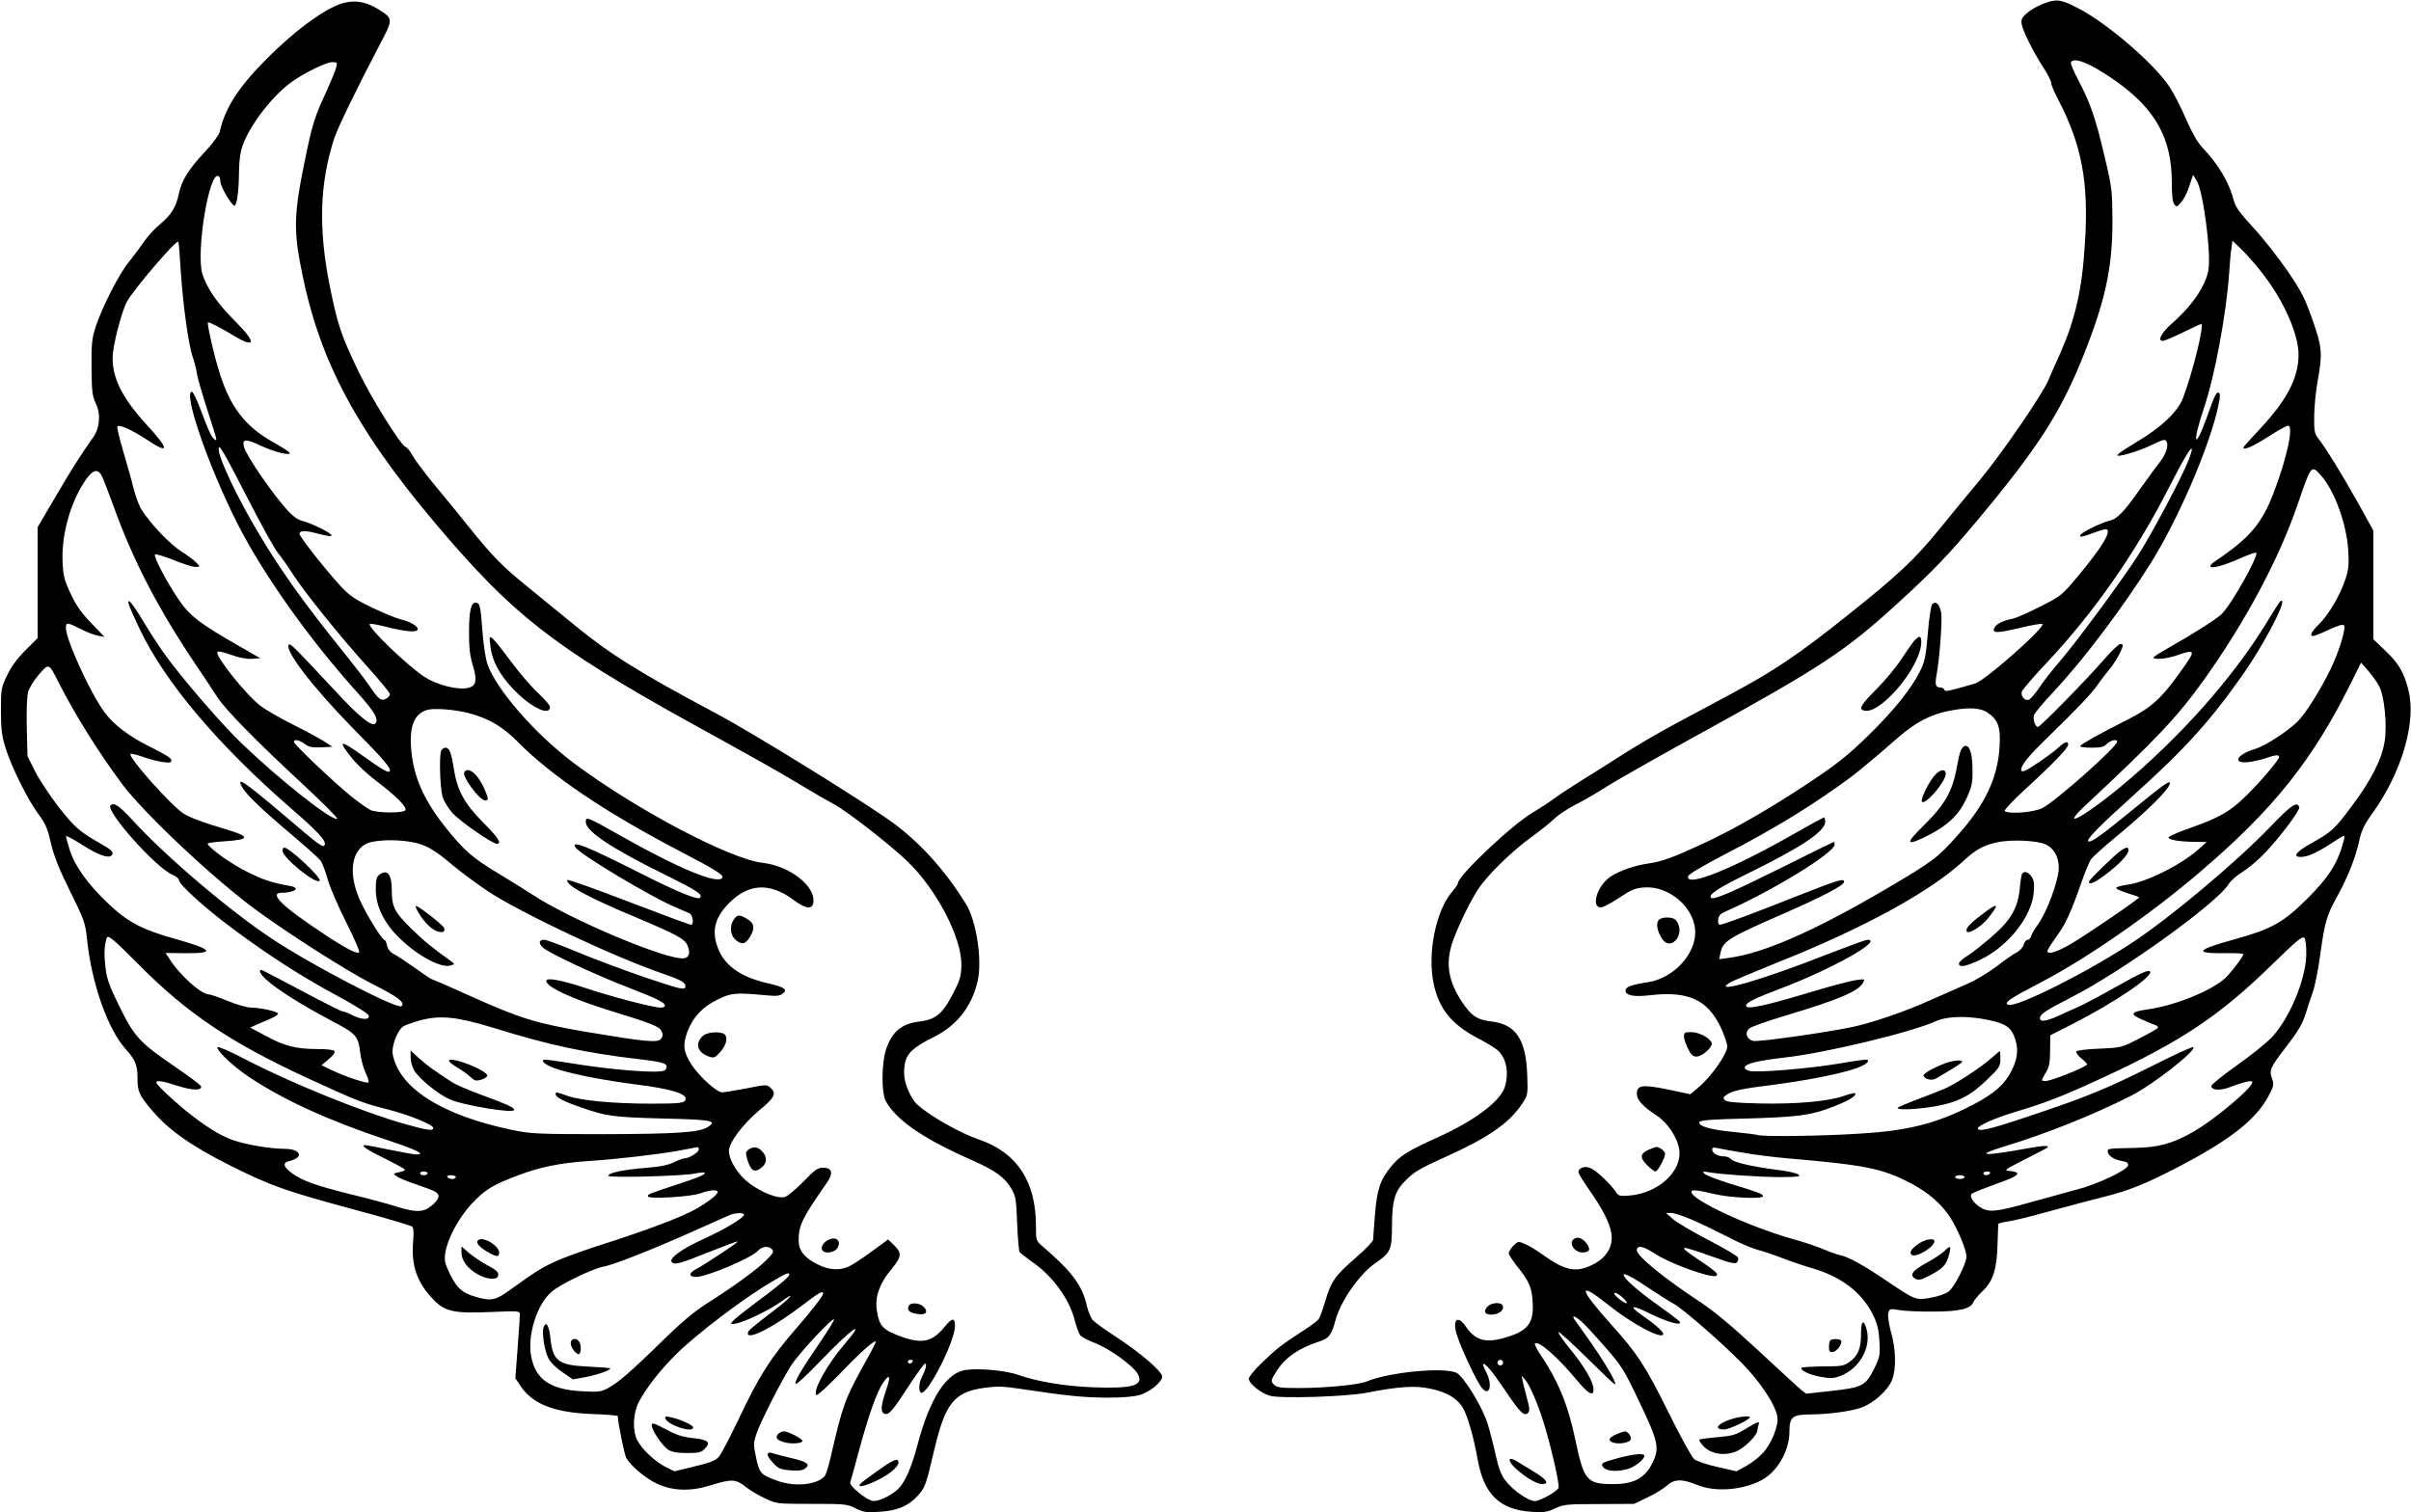  <svg version="1.0" xmlns="http://www.w3.org/2000/svg"
 width="1280pt" height="803pt" viewBox="0 0 1280 803"
 preserveAspectRatio="xMidYMid meet"><g transform="translate(0,803) scale(0.1,-0.1)"
fill="#000000" stroke="none">
<path d="M1841 8018 c-93 -16 -259 -134 -427 -302 -150 -151 -220 -261 -248
-388 -4 -15 -39 -63 -80 -106 -87 -94 -121 -149 -137 -222 -15 -71 -38 -109
-101 -162 -28 -23 -66 -65 -85 -93 -18 -27 -54 -75 -78 -105 -52 -62 -143
-241 -177 -345 -20 -61 -23 -89 -22 -216 1 -129 4 -152 23 -192 27 -56 21
-131 -15 -180 -65 -91 -119 -177 -202 -319 l-92 -157 0 -295 0 -294 -65 -65
c-44 -44 -76 -88 -98 -134 -31 -65 -32 -73 -32 -188 0 -97 5 -134 24 -195 30
-99 120 -280 176 -354 36 -49 48 -75 65 -152 16 -68 42 -135 102 -256 75 -152
81 -169 90 -253 23 -233 110 -480 205 -585 52 -58 63 -85 63 -155 0 -72 9 -91
79 -173 90 -105 209 -188 416 -292 214 -107 291 -134 665 -235 157 -42 291
-82 297 -87 9 -7 11 -31 6 -83 -10 -124 20 -212 104 -301 64 -69 111 -79 316
-70 136 6 147 5 147 -11 0 -10 -5 -91 -12 -180 l-12 -161 27 -40 c63 -97 179
-142 380 -150 75 -2 137 -8 137 -11 0 -34 34 -199 44 -220 23 -43 102 -110
164 -139 85 -39 179 -42 286 -8 110 34 132 33 183 -7 23 -19 70 -47 105 -63
62 -29 65 -29 248 -29 175 0 188 -1 233 -24 43 -21 59 -23 127 -18 95 6 153
31 201 84 41 45 44 54 89 245 58 247 106 307 265 329 66 9 99 9 190 -5 252
-38 337 -46 460 -47 87 0 146 5 179 15 52 16 116 69 116 97 0 26 -109 121
-235 204 -63 41 -123 84 -133 95 -10 11 -24 44 -31 73 -25 112 -77 182 -233
317 -38 32 -38 32 -38 109 0 238 -100 390 -301 460 -101 34 -258 123 -328 185
-36 32 -71 114 -71 167 0 95 25 126 158 193 123 62 200 160 232 295 26 111 -6
321 -62 412 -108 173 -232 313 -376 422 -131 99 -740 477 -952 590 -399 212
-564 315 -750 468 -63 52 -171 140 -240 196 -147 119 -193 166 -327 333 -55
69 -140 172 -188 230 -47 58 -95 122 -106 143 -11 21 -27 41 -36 44 -27 10
-183 262 -251 403 -92 193 -109 244 -149 440 -64 315 -57 556 23 800 19 55
118 260 238 489 74 140 74 141 -1 189 -59 38 -114 51 -172 40z m-56 -345 c-3
-16 -28 -75 -54 -133 -61 -131 -73 -170 -110 -350 -63 -304 -65 -385 -12 -635
101 -481 314 -860 788 -1404 372 -426 601 -595 1418 -1041 149 -82 334 -186
411 -233 76 -46 167 -99 202 -117 67 -36 301 -217 390 -304 153 -147 286 -401
286 -546 0 -51 -6 -78 -29 -125 -65 -134 -101 -168 -194 -179 -96 -12 -145
-54 -177 -148 -24 -72 -25 -231 -2 -273 56 -103 199 -201 460 -316 120 -53
172 -90 205 -147 26 -43 28 -57 33 -187 3 -77 9 -146 13 -153 5 -6 34 -29 65
-51 109 -74 199 -197 228 -312 9 -35 22 -71 30 -80 8 -9 45 -28 82 -42 75 -30
196 -117 221 -160 37 -63 -22 -81 -238 -73 -149 6 -293 30 -396 66 -67 24
-207 36 -279 26 -103 -16 -190 -151 -256 -401 -32 -122 -68 -201 -106 -235
-38 -33 -95 -60 -127 -60 -30 0 -129 79 -123 99 3 9 21 74 40 146 58 214 101
335 136 386 35 48 40 33 14 -43 -28 -82 -30 -116 -9 -124 23 -9 41 11 127 143
44 68 84 123 90 123 10 0 3 -31 -18 -72 -16 -31 -18 -74 -5 -82 32 -20 181
271 181 354 0 45 -15 44 -55 -5 -64 -78 -115 -91 -219 -56 -109 38 -128 58
-141 144 -11 70 15 144 76 216 57 69 59 88 12 133 l-28 27 -90 -66 c-49 -36
-104 -72 -122 -79 -49 -21 -103 -17 -161 12 -71 35 -102 74 -102 127 0 81 18
118 149 306 37 53 30 81 -21 81 -27 0 -44 -13 -104 -75 -40 -41 -84 -77 -98
-81 -37 -9 -118 22 -185 71 -62 45 -111 123 -111 175 0 43 73 140 159 213 85
70 95 91 61 122 -19 17 -24 17 -127 -4 -60 -11 -118 -21 -130 -21 -28 0 -122
86 -163 149 -42 66 -46 103 -21 172 30 78 79 132 159 171 72 36 98 38 242 25
69 -7 89 -6 105 7 30 22 10 35 -86 57 -149 35 -235 102 -265 207 -22 73 -6
135 48 197 110 125 230 136 365 34 60 -45 96 -49 101 -11 13 87 -126 195 -271
211 -172 20 -667 281 -995 525 -212 158 -422 400 -466 535 -8 25 -20 103 -25
174 -10 134 -14 147 -37 147 -24 0 -34 -46 -34 -160 0 -81 5 -125 21 -176 24
-78 17 -108 -28 -117 -56 -11 -162 16 -228 58 -89 57 -307 267 -292 282 4 3
44 -4 90 -16 100 -25 158 -30 164 -14 6 16 -38 43 -89 54 -24 6 -92 34 -153
63 -91 44 -119 63 -165 112 -86 94 -220 264 -220 280 0 16 29 18 80 5 73 -19
90 -21 90 -13 0 12 -116 68 -157 77 -19 4 -47 23 -72 50 -81 88 -219 288 -235
340 -13 45 7 47 87 9 75 -35 167 -57 154 -37 -4 6 -44 31 -90 57 -143 81 -222
182 -278 356 -31 95 -71 271 -65 278 5 4 64 -26 140 -72 115 -69 117 -34 5 78
-95 94 -153 179 -175 253 -34 118 37 548 86 518 6 -3 10 -16 10 -29 0 -26 61
-130 75 -128 13 2 23 77 24 184 1 62 7 103 22 143 42 111 163 265 263 334 71
49 179 101 210 101 26 0 28 -2 21 -27z m-825 -1089 c12 -175 41 -387 63 -449
8 -22 18 -60 22 -85 3 -25 29 -113 56 -197 54 -167 55 -170 36 -154 -16 12
-32 49 -77 169 -17 45 -36 82 -41 82 -48 0 84 -387 237 -691 134 -268 383
-620 641 -906 91 -101 116 -144 95 -165 -18 -18 -85 36 -211 172 -204 219
-239 255 -247 248 -27 -28 127 -228 342 -447 163 -165 205 -214 192 -227 -9
-8 -41 11 -142 83 -123 88 -136 85 -57 -13 27 -34 85 -88 128 -120 110 -83
168 -143 154 -157 -15 -15 -145 -14 -182 1 -14 6 -61 39 -105 74 -88 71 -304
276 -304 289 0 16 30 10 59 -12 22 -16 39 -19 87 -17 l59 3 -45 29 c-25 16
-99 56 -165 89 -66 33 -143 77 -172 99 -75 57 -242 265 -229 286 3 6 33 0 73
-15 42 -15 82 -23 111 -21 l44 3 -108 62 c-210 120 -264 161 -321 243 -65 94
-140 236 -130 246 4 4 47 -9 97 -29 49 -20 102 -37 116 -37 27 0 27 0 8 21
-10 12 -47 39 -81 61 -60 38 -157 139 -210 219 -13 20 -33 72 -44 116 -10 43
-36 133 -56 201 -20 67 -33 125 -30 128 11 12 78 -19 159 -72 120 -80 118 -51
-7 85 -126 138 -179 244 -177 355 1 62 46 236 75 293 33 62 262 331 274 320 2
-2 8 -75 13 -163z m359 -1208 c68 -133 138 -259 156 -281 18 -22 53 -72 78
-111 59 -93 253 -334 401 -498 64 -71 116 -134 116 -142 0 -7 -9 -18 -21 -24
-26 -14 -39 -4 -89 70 -21 31 -78 105 -127 166 -210 260 -337 436 -455 634
-115 191 -219 409 -217 457 0 30 24 -10 158 -271z m-776 122 c8 -18 36 -90 61
-159 105 -291 239 -548 446 -854 37 -55 84 -125 104 -157 44 -67 203 -230 460
-468 103 -96 183 -176 176 -178 -30 -10 -303 205 -504 398 -112 107 -329 359
-418 485 -27 39 -75 111 -105 162 -59 100 -91 137 -79 93 4 -14 30 -72 57
-129 135 -283 413 -613 804 -953 142 -123 187 -172 179 -193 -8 -19 -23 -8
-219 159 -208 176 -251 206 -221 149 20 -39 109 -124 266 -256 73 -62 142
-123 152 -137 10 -14 27 -59 38 -100 12 -41 55 -143 98 -227 42 -84 73 -155
69 -159 -11 -11 -66 17 -177 90 -234 154 -308 226 -232 226 37 0 72 10 72 21
0 5 -10 11 -22 13 -112 21 -147 33 -234 76 -84 41 -202 125 -212 150 -1 4 39
10 89 13 139 9 140 25 4 65 -114 34 -185 60 -220 82 -64 40 -297 301 -282 317
4 3 32 -4 64 -15 32 -12 79 -24 106 -28 39 -5 47 -4 47 10 0 10 -37 33 -102
65 -119 58 -203 121 -253 189 -75 101 -205 385 -205 448 0 31 7 30 77 -5 32
-17 74 -33 93 -36 l35 -7 -71 74 c-53 55 -80 93 -110 158 -35 76 -39 95 -42
175 -5 145 47 322 128 434 37 50 62 53 83 9z m-231 -1093 c87 -172 216 -377
338 -540 120 -159 483 -500 710 -667 173 -127 480 -322 608 -388 145 -73 184
-102 164 -122 -20 -20 -459 207 -683 354 -225 148 -569 440 -745 633 -71 77
-99 96 -117 79 -29 -29 241 -332 328 -368 19 -8 35 -21 35 -29 0 -23 140 -150
283 -256 192 -143 369 -257 557 -358 100 -54 166 -96 168 -106 5 -24 -38 -22
-88 3 -22 11 -45 20 -52 20 -7 0 -105 50 -218 110 -113 60 -208 110 -212 110
-17 0 -6 -23 25 -51 52 -49 192 -137 336 -213 148 -78 152 -83 165 -186 4 -30
16 -74 28 -98 11 -24 18 -46 14 -49 -7 -8 -118 29 -191 63 l-58 28 38 32 c22
18 35 36 31 43 -5 7 -40 11 -94 11 -110 0 -176 17 -275 72 l-79 42 29 13 c15
7 50 22 76 33 27 11 46 24 43 29 -8 12 -96 31 -144 31 -20 0 -75 16 -122 35
-46 19 -92 35 -101 35 -41 0 -158 105 -212 193 l-18 27 100 -1 c168 -2 154 19
-53 77 -174 49 -249 89 -352 187 -107 101 -178 200 -204 285 -11 35 -20 68
-20 72 0 5 38 -15 85 -45 89 -56 140 -74 157 -57 15 15 3 28 -50 58 -121 69
-143 88 -229 197 -48 62 -105 148 -127 192 l-40 80 -4 151 c-2 88 1 167 7 190
6 21 32 63 58 93 54 61 51 62 105 -44z m2175 -161 c107 -28 182 -72 263 -154
175 -178 467 -375 855 -577 202 -106 239 -129 229 -144 -22 -36 -228 48 -529
218 -196 110 -195 109 -195 78 0 -49 140 -142 434 -286 155 -77 189 -99 172
-116 -12 -13 -126 34 -321 133 -284 143 -365 175 -340 135 21 -36 399 -262
526 -316 35 -15 71 -30 79 -34 19 -10 26 -61 8 -61 -7 0 -157 56 -333 123
-176 68 -322 119 -323 115 -11 -27 110 -93 374 -203 206 -87 250 -111 264
-145 16 -39 9 -64 -18 -68 -86 -13 -600 203 -804 337 -43 28 -124 78 -180 112
-137 82 -183 122 -278 240 -120 150 -175 274 -187 421 -10 123 16 187 83 208
36 12 146 3 221 -16z m-301 -685 c72 -13 116 -37 219 -124 44 -37 127 -98 185
-137 172 -114 673 -351 933 -439 100 -35 123 -49 114 -73 -5 -13 -39 -4 -214
55 -114 39 -277 100 -360 135 -84 35 -162 64 -172 64 -31 0 -34 -18 -8 -42 32
-29 282 -146 462 -215 144 -56 185 -76 185 -93 0 -6 -10 -10 -23 -10 -39 0
-262 58 -402 105 -127 42 -205 56 -205 37 0 -32 133 -94 335 -157 233 -72 266
-85 277 -111 8 -18 8 -27 -3 -40 -18 -22 -85 -15 -390 36 -276 47 -356 72
-621 191 -108 49 -200 89 -204 89 -4 0 -44 27 -90 60 -46 32 -96 66 -113 74
-19 10 -32 26 -36 46 -4 16 -10 30 -15 30 -10 0 -78 106 -117 185 -84 165 -60
313 53 335 59 12 144 11 210 -1z m-1451 -649 c258 -261 489 -416 905 -608 262
-120 283 -128 416 -162 118 -30 244 -82 244 -99 0 -17 -29 -13 -144 19 -231
65 -608 218 -853 345 -79 42 -145 70 -148 65 -9 -15 80 -100 165 -157 182
-122 424 -233 738 -337 156 -52 204 -76 153 -76 -10 0 -73 11 -141 25 -68 14
-127 25 -131 25 -28 0 4 -22 101 -70 61 -30 110 -57 110 -61 0 -4 -15 -10 -32
-13 -31 -7 -32 -8 -14 -21 10 -7 52 -26 95 -40 114 -40 121 -43 128 -61 4 -12
-5 -28 -30 -51 -46 -41 -84 -43 -194 -9 -43 14 -150 43 -238 64 -189 47 -258
72 -314 112 -49 36 -53 58 -11 66 16 4 35 13 42 21 18 22 -15 43 -67 43 -78 0
-210 22 -280 47 -70 25 -152 77 -255 161 -72 59 -150 134 -150 144 0 14 32 9
115 -18 78 -25 130 -25 122 -1 -2 6 -64 53 -138 103 -188 129 -214 157 -293
316 -55 111 -68 146 -76 210 -8 69 -7 115 6 156 6 21 31 1 169 -138z m1890
-339 c293 -91 487 -132 769 -165 133 -16 153 -23 143 -50 -5 -12 -21 -16 -67
-16 -97 0 -293 20 -440 45 -74 12 -139 21 -143 18 -18 -10 19 -34 82 -53 104
-31 245 -57 422 -80 165 -21 249 -46 249 -73 0 -24 -23 -27 -183 -27 -199 0
-368 16 -440 40 -66 23 -67 23 -67 10 0 -16 42 -38 135 -70 134 -47 170 -52
439 -59 258 -6 285 -12 234 -45 -44 -29 -168 -37 -553 -38 -351 0 -388 2 -484
22 -373 77 -602 222 -636 402 -8 43 27 133 59 150 12 7 50 20 86 30 108 29
196 20 395 -41z m1085 -644 c0 -15 -51 -47 -74 -47 -9 0 -35 -10 -58 -21 -30
-15 -73 -24 -150 -30 -120 -10 -198 -26 -198 -42 0 -12 389 -2 460 12 25 5 47
7 50 5 9 -9 -25 -24 -145 -63 -154 -51 -155 -51 -155 -63 0 -16 227 -3 279 16
48 18 91 21 91 7 0 -15 -53 -55 -122 -94 -72 -40 -265 -113 -483 -182 -82 -26
-189 -64 -236 -84 -87 -38 -114 -54 -253 -154 -86 -63 -107 -67 -193 -42 -70
21 -97 45 -134 120 -27 55 -31 72 -25 111 10 74 70 186 138 260 73 78 112 102
250 154 114 43 221 65 368 75 155 10 368 35 475 54 55 10 103 19 108 20 4 0 7
-5 7 -12z m-1440 -127 c0 -5 -9 -10 -20 -10 -11 0 -20 5 -20 10 0 6 9 10 20
10 11 0 20 -4 20 -10z m150 -20 c0 -5 -9 -10 -19 -10 -11 0 -23 5 -26 10 -4 6
5 10 19 10 14 0 26 -4 26 -10z m1530 -200 c0 -16 -109 -81 -220 -131 -106 -48
-177 -99 -165 -118 12 -20 45 -11 196 50 83 33 152 59 155 57 4 -5 -166 -117
-226 -150 -35 -20 -32 -38 6 -38 55 0 295 101 328 139 22 24 58 28 76 6 10
-11 3 -22 -36 -60 -52 -51 -172 -138 -316 -229 -65 -42 -135 -101 -233 -197
-166 -163 -236 -223 -290 -251 -34 -18 -52 -20 -137 -15 -167 9 -244 62 -268
185 -21 111 30 275 107 342 45 40 221 125 278 135 50 8 262 92 477 188 90 40
174 78 188 84 31 14 80 16 80 3z m240 -319 c0 -11 -66 -66 -190 -157 -52 -39
-102 -79 -110 -89 -14 -17 -13 -18 20 -12 48 10 174 71 233 113 88 64 61 28
-35 -45 -124 -95 -138 -107 -138 -121 0 -38 144 37 293 152 87 66 107 78 107
59 0 -11 -62 -92 -140 -181 -141 -162 -200 -256 -306 -480 -46 -96 -93 -187
-106 -203 -19 -22 -42 -32 -130 -53 l-107 -26 -47 23 c-56 28 -125 93 -150
140 -27 53 -24 143 7 204 36 70 111 167 194 250 111 111 368 306 522 395 70
42 83 46 83 31z m163 -359 c-100 -146 -138 -211 -128 -220 4 -4 64 52 134 125
165 172 247 228 122 83 -90 -105 -168 -247 -147 -267 5 -5 60 47 125 113 106
112 191 187 191 169 0 -3 -27 -56 -61 -116 -105 -191 -115 -219 -178 -492 -11
-49 -26 -96 -32 -104 -41 -48 -164 -60 -259 -23 -81 30 -89 39 -106 121 -14
66 -14 77 1 123 21 65 132 282 186 367 41 64 218 253 227 244 3 -3 -31 -58
-75 -123z m492 -102 c-3 -5 -10 -10 -16 -10 -5 0 -9 5 -9 10 0 6 7 10 16 10 8
0 12 -4 9 -10z"/>
<path d="M2603 4602 c9 -80 47 -151 120 -229 94 -99 197 -149 197 -96 0 8 -30
42 -66 76 -36 33 -100 109 -143 167 -43 58 -86 112 -96 120 -17 14 -18 12 -12
-38z"/>
<path d="M3896 3148 c-23 -33 -20 -81 7 -106 32 -30 54 -27 77 11 29 47 26 74
-12 97 -42 25 -53 25 -72 -2z"/>
<path d="M3744 2538 c-12 -5 -27 -21 -33 -35 -15 -33 5 -66 50 -82 29 -10 34
-8 59 19 33 35 46 76 29 96 -13 16 -74 17 -105 2z"/>
<path d="M3975 1927 c-17 -13 -18 -19 -7 -55 17 -55 35 -69 66 -48 35 23 42
53 19 85 -24 31 -51 37 -78 18z"/>
<path d="M4405 1450 c-29 -11 -48 -37 -41 -55 8 -23 62 -19 80 6 24 35 1 64
-39 49z"/>
<path d="M4824 1095 c-9 -22 3 -34 42 -41 47 -9 65 8 39 36 -21 23 -73 27 -81
5z"/>
<path d="M4664 224 c-44 -31 -86 -62 -94 -70 -25 -25 19 -17 85 15 65 31 115
73 115 96 0 26 -26 16 -106 -41z"/>
<path d="M1500 3513 c0 -37 176 -180 197 -160 13 14 -160 177 -189 177 -4 0
-8 -8 -8 -17z"/>
<path d="M2342 4043 c-11 -28 -6 -194 7 -241 7 -25 30 -63 54 -90 42 -45 210
-162 234 -162 29 0 9 32 -72 113 -100 100 -138 171 -156 287 -13 85 -23 110
-45 110 -8 0 -18 -8 -22 -17z"/>
<path d="M2465 3930 c-14 -22 81 -150 111 -150 18 0 18 9 -2 56 -33 80 -88
128 -109 94z"/>
<path d="M2014 3386 c-15 -12 -19 -27 -19 -78 0 -90 44 -181 129 -262 101 -97
224 -161 273 -141 17 6 17 8 -2 21 -106 76 -141 105 -212 174 -88 86 -103 115
-103 202 0 86 -23 115 -66 84z"/>
<path d="M2221 3185 c31 -52 73 -93 103 -101 31 -7 41 -1 33 20 -6 15 -135
116 -149 116 -4 0 2 -16 13 -35z"/>
<path d="M2180 2415 c0 -21 9 -52 20 -70 27 -44 124 -123 185 -151 72 -33 345
-78 345 -57 0 12 -27 25 -175 80 -66 24 -136 54 -155 67 -99 64 -127 85 -172
124 l-48 44 0 -37z"/>
<path d="M2384 2399 c-3 -5 16 -21 42 -36 27 -16 59 -39 72 -52 21 -19 30 -22
55 -14 17 4 32 14 34 20 9 25 -189 105 -203 82z"/>
<path d="M2537 1444 c-12 -12 7 -35 48 -59 50 -30 65 -31 65 -6 0 38 -88 89
-113 65z"/>
<path d="M2450 1380 c0 -42 31 -84 84 -115 46 -27 101 -33 109 -12 8 20 -3 31
-61 62 -29 16 -70 44 -92 62 l-40 35 0 -32z"/>
<path d="M2886 983 c-10 -26 4 -124 25 -164 10 -21 41 -52 74 -74 l56 -39 62
11 c63 11 144 39 136 48 -3 2 -56 6 -118 9 -157 7 -187 30 -199 152 -7 66 -23
92 -36 57z"/>
<path d="M3030 897 c0 -21 27 -57 42 -57 11 0 15 36 7 58 -12 31 -49 30 -49
-1z"/>
<path d="M3532 499 c12 -36 148 -80 148 -48 0 12 -70 44 -119 54 -26 6 -32 4
-29 -6z"/>
<path d="M3460 462 c0 -26 57 -110 88 -130 19 -12 48 -17 99 -17 61 0 76 3 94
22 35 35 19 49 -61 57 -55 6 -88 16 -145 47 -65 34 -75 37 -75 21z"/>
<path d="M4130 415 c-17 -20 -4 -34 43 -45 37 -8 87 -3 87 9 0 12 -76 51 -98
51 -11 0 -25 -7 -32 -15z"/>
<path d="M4076 311 c-4 -6 8 -27 26 -46 29 -32 40 -37 93 -42 45 -3 65 -1 80
10 29 23 10 36 -82 57 -43 10 -85 22 -94 25 -10 4 -20 2 -23 -4z"/>
<path d="M10842 8008 c-29 -12 -67 -34 -84 -50 -26 -24 -29 -33 -24 -60 8 -38
61 -144 115 -228 23 -35 41 -71 41 -81 0 -10 16 -48 36 -86 126 -241 164 -442
143 -762 -15 -250 -51 -405 -133 -591 -24 -52 -51 -115 -62 -140 -32 -76 -246
-388 -364 -530 -62 -74 -157 -189 -210 -255 -136 -167 -219 -245 -495 -465
-261 -208 -387 -293 -625 -420 -85 -46 -218 -117 -295 -158 -77 -41 -196 -111
-265 -155 -69 -44 -171 -109 -227 -143 -56 -35 -121 -78 -145 -96 -24 -18 -73
-50 -110 -72 -109 -63 -398 -336 -398 -376 0 -5 -14 -25 -30 -44 -86 -98 -133
-327 -99 -488 28 -135 97 -219 236 -291 48 -25 98 -56 110 -69 42 -44 54 -115
33 -187 -22 -77 -163 -183 -360 -271 -155 -70 -198 -97 -244 -153 -58 -70 -75
-121 -86 -253 -5 -66 -10 -126 -10 -136 0 -9 -40 -51 -90 -94 -111 -96 -134
-128 -164 -232 -13 -45 -30 -90 -37 -99 -8 -9 -52 -41 -99 -71 -99 -64 -123
-83 -207 -164 -35 -34 -63 -69 -63 -78 0 -26 63 -77 112 -91 58 -16 406 -5
513 16 170 33 256 39 337 22 89 -18 146 -52 176 -105 25 -45 57 -158 77 -272
33 -184 117 -266 284 -277 67 -5 84 -2 127 18 45 21 62 23 234 23 l185 1 69
33 c38 17 84 46 103 62 42 38 82 39 165 5 94 -38 234 -28 337 24 85 44 151
156 151 258 0 80 16 93 115 93 96 1 210 16 269 37 63 23 139 91 160 144 24 59
22 162 -4 254 -12 44 -19 88 -15 102 6 25 8 25 58 17 29 -5 111 -9 182 -8 138
0 199 15 212 51 4 10 26 36 49 58 55 52 76 118 79 250 2 55 3 103 4 106 0 4
22 9 49 13 26 3 131 29 232 57 102 28 229 62 283 75 129 32 223 70 397 161
271 141 410 251 475 376 27 51 28 59 17 91 -16 43 -8 60 70 161 70 91 93 129
111 190 9 28 24 75 35 105 11 30 30 123 41 207 24 171 33 201 90 305 56 102
95 200 115 289 13 60 27 89 70 149 157 218 236 488 192 657 -23 93 -52 141
-122 208 l-64 61 0 289 0 288 -79 143 c-83 149 -176 299 -214 347 -19 25 -22
39 -21 120 1 51 9 135 19 187 26 146 23 178 -29 325 -39 111 -58 148 -132 257
-48 70 -129 173 -180 228 -71 77 -96 111 -104 143 -24 95 -81 193 -167 283
-26 27 -55 78 -87 151 -26 61 -65 137 -87 170 -80 124 -339 346 -493 423 -89
45 -109 47 -184 18z m262 -328 c32 -16 95 -56 138 -87 204 -147 288 -302 288
-530 0 -66 4 -105 13 -117 13 -17 15 -16 38 12 14 16 34 55 43 87 l19 57 19
-31 c34 -53 77 -377 63 -471 -13 -85 -85 -192 -195 -288 -56 -50 -78 -92 -47
-92 7 0 55 20 106 45 51 25 94 45 97 45 18 0 -42 -249 -96 -392 -27 -73 -113
-155 -245 -234 -90 -54 -117 -74 -98 -74 28 0 132 34 184 61 49 24 64 28 70
17 14 -21 -1 -70 -36 -113 -17 -22 -64 -86 -103 -141 -87 -124 -122 -160 -164
-169 -39 -9 -144 -60 -153 -75 -9 -15 9 -12 67 10 29 11 59 20 66 20 40 0 -15
-93 -151 -255 -82 -98 -87 -101 -198 -157 -63 -32 -127 -60 -144 -63 -52 -11
-85 -27 -96 -47 -16 -31 11 -31 130 -3 61 15 117 25 123 22 27 -9 -300 -299
-356 -316 -144 -42 -160 -45 -164 -33 -2 7 -12 12 -22 12 -24 0 -28 15 -19 65
16 84 31 286 25 330 -8 47 -28 67 -48 47 -6 -6 -17 -76 -23 -154 -11 -127 -16
-151 -43 -205 -49 -96 -140 -208 -278 -343 -105 -102 -162 -147 -304 -242
-216 -143 -398 -248 -572 -329 -158 -73 -216 -94 -288 -104 -69 -10 -147 -36
-197 -68 -69 -43 -108 -158 -58 -165 12 -2 54 20 98 49 67 45 86 53 136 57
134 10 271 -110 271 -238 0 -120 -117 -244 -250 -265 -90 -14 -120 -25 -120
-45 0 -25 44 -34 123 -25 208 25 311 -21 382 -169 19 -40 35 -87 35 -103 0
-38 -85 -160 -151 -215 l-45 -38 -118 25 c-136 28 -166 24 -166 -23 0 -32 32
-67 106 -116 57 -36 110 -117 119 -180 17 -114 -112 -233 -266 -244 -51 -4
-57 -2 -73 23 -25 37 -95 104 -128 121 -31 16 -68 5 -68 -20 0 -7 25 -48 56
-92 72 -102 111 -179 119 -234 10 -67 -25 -126 -94 -162 -90 -47 -148 -37
-265 46 -35 26 -80 53 -100 61 -35 15 -37 15 -61 -9 -14 -14 -25 -32 -25 -40
0 -8 20 -38 43 -68 64 -78 80 -114 84 -193 7 -115 -28 -156 -163 -192 -93 -24
-144 -7 -193 65 -44 64 -73 33 -45 -50 23 -72 106 -248 131 -277 41 -50 59 14
23 84 -11 21 -18 40 -17 42 10 9 49 -37 116 -137 82 -122 103 -142 123 -122
10 10 9 26 -6 80 -10 37 -20 78 -23 92 l-4 25 19 -22 c26 -30 75 -147 107
-259 40 -137 76 -304 69 -315 -13 -22 -99 -69 -125 -69 -35 0 -116 56 -156
108 -24 31 -37 66 -53 139 -12 54 -31 127 -42 163 -26 86 -126 250 -164 270
-63 33 -358 5 -478 -45 -43 -18 -218 -35 -363 -35 -88 0 -115 3 -127 16 -21
20 -21 23 12 75 46 71 114 119 220 154 57 18 71 35 92 115 28 103 127 245 214
305 78 53 85 70 86 187 0 146 14 193 75 253 41 42 77 63 211 123 228 103 336
179 404 280 31 47 32 47 28 157 -7 186 -61 266 -188 281 -77 9 -108 29 -158
104 -70 105 -87 196 -56 301 21 71 91 219 139 294 48 75 178 203 286 281 45
32 99 76 120 96 20 20 70 53 110 74 41 20 111 61 157 90 45 30 263 154 485
276 669 368 793 450 1072 705 187 171 270 257 426 444 319 382 439 569 559
869 117 292 155 469 155 715 -1 164 -2 177 -42 345 -48 205 -77 287 -139 404
-25 47 -43 90 -39 96 11 18 48 11 109 -20z m917 -1114 c108 -142 183 -316 182
-421 -1 -122 -61 -237 -200 -387 -51 -54 -93 -101 -93 -104 0 -17 50 5 130 56
51 33 100 60 107 60 32 0 -6 -174 -78 -361 -61 -159 -127 -236 -299 -352 -86
-58 -5 -50 136 14 37 16 69 27 72 24 15 -15 -131 -274 -183 -325 -25 -25 -137
-97 -274 -175 -103 -60 -103 -60 -66 -63 20 -2 64 6 98 17 107 37 108 32 20
-90 -99 -139 -155 -189 -282 -252 -142 -72 -239 -126 -247 -138 -3 -5 22 -9
59 -9 51 0 67 4 82 20 18 19 55 28 55 12 0 -27 -330 -320 -398 -353 -46 -23
-182 -33 -199 -15 -4 4 42 54 102 109 152 139 235 225 235 243 0 22 -17 17
-57 -20 -43 -37 -149 -110 -175 -119 -10 -4 -18 -2 -18 4 0 26 37 72 131 164
155 150 246 245 276 290 15 22 44 60 65 85 31 38 68 105 68 125 0 3 -6 5 -14
5 -8 0 -47 -37 -86 -82 -98 -113 -339 -358 -351 -358 -13 0 -27 40 -21 62 2
10 51 69 109 130 161 173 365 445 512 679 140 225 295 579 351 803 14 59 19
91 12 98 -13 13 -23 -5 -66 -128 -66 -182 -79 -141 -16 47 59 175 119 498 135
724 3 50 8 107 12 129 l5 38 55 -53 c30 -30 82 -90 114 -133z m-401 -977 c-37
-95 -194 -390 -270 -509 -86 -134 -337 -474 -426 -575 -33 -39 -78 -96 -98
-127 -21 -31 -45 -59 -54 -63 -22 -8 -45 18 -38 43 4 11 62 79 130 151 253
268 477 590 653 936 72 142 112 209 119 202 3 -2 -5 -29 -16 -58z m700 -81
c73 -80 139 -261 147 -403 4 -75 2 -101 -17 -155 -28 -84 -88 -185 -139 -235
-46 -44 -54 -71 -19 -59 11 3 48 19 82 35 39 18 64 25 70 19 13 -13 -27 -144
-72 -235 -56 -114 -133 -236 -175 -277 -57 -55 -171 -128 -225 -145 -100 -29
-123 -81 -31 -69 26 4 67 13 90 21 48 17 69 19 69 6 0 -15 -96 -128 -175 -206
-84 -83 -141 -116 -294 -170 -63 -22 -116 -45 -118 -51 -4 -13 62 -24 146 -24
l56 -1 -45 -40 c-95 -84 -278 -174 -378 -187 -31 -4 -56 -11 -57 -17 0 -5 27
-17 59 -27 33 -10 61 -20 63 -22 5 -5 -283 -202 -366 -250 -71 -41 -121 -56
-121 -36 0 7 21 40 46 75 50 68 77 126 133 286 20 58 44 115 52 126 8 12 60
59 114 104 184 151 305 271 305 301 0 16 -37 -10 -181 -128 -174 -143 -235
-187 -251 -182 -18 6 50 75 248 254 266 239 401 389 576 639 103 148 219 367
203 383 -7 7 -6 9 -81 -113 -179 -294 -462 -612 -774 -871 -122 -101 -237
-180 -248 -170 -4 4 18 31 48 59 392 366 495 475 639 675 223 312 401 646 500
936 71 208 72 208 121 154z m311 -1122 c28 -53 43 -204 29 -293 -15 -96 -72
-207 -178 -348 -88 -118 -105 -133 -207 -190 -85 -47 -107 -75 -60 -75 36 0
83 21 165 74 70 46 70 46 64 18 -29 -119 -78 -198 -198 -317 -125 -124 -189
-159 -385 -213 -202 -56 -215 -75 -52 -73 56 1 101 -1 101 -5 0 -12 -60 -92
-95 -126 -69 -66 -264 -146 -409 -167 -94 -13 -102 -25 -35 -54 30 -13 62 -27
72 -30 10 -4 16 -10 13 -15 -2 -4 -47 -30 -99 -56 -93 -48 -95 -49 -211 -54
-64 -2 -119 -9 -123 -15 -3 -5 9 -22 28 -38 19 -15 32 -29 29 -32 -22 -20
-192 -87 -221 -87 -24 0 -24 1 3 46 17 29 22 53 22 117 l1 80 124 63 c217 111
421 249 406 275 -8 12 -44 -4 -189 -85 -72 -41 -157 -86 -188 -100 -32 -14
-83 -37 -113 -51 -62 -28 -95 -32 -95 -12 0 22 27 40 169 113 272 139 774 501
833 600 10 17 45 48 77 67 32 20 87 67 121 104 79 84 182 222 177 237 -11 33
-43 12 -148 -98 -182 -190 -533 -485 -739 -621 -237 -157 -616 -347 -658 -330
-27 10 6 32 171 118 237 122 585 363 842 583 396 337 605 600 811 1017 l49 99
38 -44 c21 -24 47 -60 58 -82z m-2080 -139 c56 -37 71 -78 65 -178 -9 -167
-76 -310 -222 -473 -107 -121 -133 -140 -374 -282 -386 -227 -655 -345 -841
-370 l-52 -7 7 33 c12 62 42 81 326 205 211 92 330 154 330 172 0 21 -23 14
-245 -73 -233 -93 -399 -154 -414 -154 -8 0 -11 11 -9 28 2 20 12 31 38 42
245 107 580 312 580 356 0 8 -2 14 -4 14 -2 0 -124 -60 -272 -134 -272 -135
-367 -176 -380 -163 -17 16 41 54 201 132 281 138 405 221 405 272 0 13 -3 23
-6 23 -3 0 -79 -41 -168 -92 -323 -184 -566 -281 -554 -221 2 11 80 57 209
124 220 114 397 220 574 344 101 71 142 104 338 274 86 74 163 115 252 134
107 23 175 21 216 -6z m311 -701 c43 -21 68 -67 68 -123 0 -67 -64 -240 -113
-305 -14 -18 -28 -43 -32 -55 -3 -13 -13 -23 -20 -23 -8 0 -17 -11 -21 -25 -4
-15 -20 -33 -38 -42 -17 -9 -65 -42 -107 -75 -43 -32 -112 -74 -155 -92 -44
-19 -129 -57 -190 -84 -129 -59 -317 -124 -420 -145 -154 -32 -500 -80 -526
-74 -36 9 -47 45 -20 67 11 9 99 40 196 69 277 83 383 128 407 173 11 20 10
21 -36 14 -27 -3 -125 -29 -219 -57 -266 -80 -366 -102 -366 -79 0 17 43 38
180 90 273 103 553 260 464 260 -9 0 -107 -36 -218 -79 -337 -133 -611 -212
-514 -149 13 8 129 57 258 109 450 179 805 373 982 536 67 62 105 83 178 100
73 17 216 11 262 -11z m1382 -584 c-2 -134 -92 -347 -188 -445 -29 -29 -111
-95 -184 -146 -73 -52 -132 -100 -132 -107 0 -22 43 -26 91 -9 76 29 118 39
126 32 18 -19 -204 -207 -321 -271 -105 -59 -178 -78 -301 -81 -146 -3 -145
-3 -145 -18 0 -22 32 -44 73 -51 29 -5 37 -11 35 -24 -5 -25 -158 -98 -268
-127 -52 -14 -167 -46 -255 -70 -178 -50 -216 -54 -262 -25 -35 21 -59 58 -46
71 4 4 52 24 107 44 111 40 136 52 136 65 0 5 -17 10 -37 12 -37 3 -35 5 77
62 63 32 117 60 119 62 15 14 -21 12 -115 -5 -230 -42 -274 -37 -109 13 214
65 461 163 665 266 118 59 348 239 335 260 -3 5 -101 -40 -218 -99 -245 -123
-348 -165 -653 -267 -211 -71 -274 -85 -274 -65 0 14 95 56 195 86 164 49 248
81 467 182 421 195 623 330 906 607 119 116 155 147 165 137 7 -7 12 -41 11
-89z m-1718 -342 c110 -20 143 -37 165 -87 26 -61 24 -114 -8 -181 -37 -77
-93 -128 -209 -188 -188 -98 -343 -138 -599 -153 -196 -13 -511 -17 -540 -8
-11 3 -71 11 -134 17 -119 11 -186 31 -179 52 4 10 65 15 249 19 250 7 328 16
421 48 110 39 170 72 156 87 -3 2 -31 -5 -62 -16 -83 -28 -247 -43 -444 -39
-124 3 -175 8 -184 17 -11 11 -10 16 7 28 30 22 77 33 248 54 174 23 315 50
418 80 63 19 100 43 82 53 -4 3 -69 -6 -143 -19 -156 -27 -442 -51 -483 -40
-16 4 -27 12 -24 19 6 20 66 35 213 52 225 26 676 135 804 194 51 23 148 28
246 11z m-1280 -709 c60 -11 168 -25 240 -31 419 -36 504 -53 657 -132 92 -48
162 -108 210 -181 39 -60 87 -174 87 -209 0 -36 -64 -162 -94 -185 -15 -12
-57 -27 -94 -33 -80 -15 -83 -14 -237 90 -126 85 -201 126 -244 135 -18 4 -58
18 -88 31 -30 13 -102 38 -161 54 -230 64 -542 208 -542 251 0 14 30 11 122
-11 85 -20 258 -28 258 -11 0 11 -28 22 -175 66 -66 21 -127 44 -135 52 -13
14 -11 15 20 9 69 -12 277 -26 385 -26 94 1 107 3 92 14 -9 7 -61 19 -115 25
-127 16 -228 39 -243 57 -6 8 -22 14 -36 14 -32 0 -63 17 -63 36 0 10 7 13 23
9 12 -3 72 -14 133 -24z m1319 -111 c-3 -5 -13 -10 -21 -10 -8 0 -14 5 -14 10
0 6 9 10 21 10 11 0 17 -4 14 -10z m-135 -20 c0 -5 -11 -10 -25 -10 -14 0 -25
5 -25 10 0 6 11 10 25 10 14 0 25 -4 25 -10z m-1448 -226 c45 -19 129 -60 186
-89 56 -30 128 -61 160 -70 31 -8 93 -29 137 -46 44 -17 112 -40 150 -51 156
-44 269 -129 327 -246 25 -50 32 -80 36 -143 4 -74 2 -84 -27 -144 -46 -93
-63 -102 -226 -120 l-136 -15 -29 22 c-15 13 -117 107 -227 209 -137 127 -233
207 -304 254 -188 123 -339 246 -339 276 0 29 33 24 93 -16 83 -55 304 -134
329 -119 14 9 -4 25 -92 84 -121 82 -113 83 82 14 82 -30 110 -36 119 -27 6 6
9 18 6 26 -3 8 -74 50 -157 93 -83 43 -168 93 -188 111 l-37 32 27 1 c14 0 64
-16 110 -36z m-212 -374 c47 -31 99 -64 115 -72 44 -23 245 -197 355 -308 100
-99 186 -228 196 -292 8 -47 -31 -143 -77 -193 -21 -23 -61 -54 -89 -69 l-51
-28 -101 23 c-55 12 -110 31 -123 41 -13 10 -75 123 -138 251 -121 243 -163
309 -301 462 -178 198 -183 239 -13 103 127 -101 287 -185 287 -150 0 12 -49
55 -113 99 -72 50 -56 57 31 14 79 -40 160 -67 170 -57 6 7 1 12 -131 107
-100 72 -167 132 -167 150 0 13 49 -13 150 -81z m-146 -49 c11 -12 16 -21 12
-21 -13 0 -66 41 -66 51 0 13 30 -4 54 -30z m-232 -114 c15 -12 71 -72 125
-134 93 -106 103 -121 188 -300 98 -205 106 -241 70 -316 -40 -85 -99 -117
-211 -117 -139 0 -155 18 -200 233 -40 191 -92 317 -194 467 -16 25 -25 47
-20 48 25 9 116 -71 212 -185 70 -85 98 -101 98 -60 0 38 -45 117 -121 210
-39 48 -69 91 -65 94 3 4 70 -57 149 -135 79 -78 146 -142 150 -142 17 0 -69
143 -158 265 -28 39 -54 76 -59 83 -11 19 6 14 36 -11z m-412 -222 c0 -8 -7
-15 -15 -15 -8 0 -15 7 -15 15 0 8 7 15 15 15 8 0 15 -7 15 -15z"/>
<path d="M10163 4628 c-11 -13 -42 -57 -69 -98 -26 -41 -85 -112 -131 -158
-81 -82 -96 -105 -70 -114 84 -31 307 232 307 363 0 35 -10 36 -37 7z"/>
<path d="M8807 3146 c-17 -18 -10 -60 18 -102 41 -63 117 13 83 83 -10 22 -21
29 -49 31 -23 2 -42 -3 -52 -12z"/>
<path d="M8940 2528 c0 -12 9 -41 21 -65 16 -33 26 -43 45 -43 32 0 89 52 81
73 -10 27 -69 57 -109 57 -32 0 -38 -3 -38 -22z"/>
<path d="M8754 1926 c-47 -21 -50 -42 -10 -82 19 -19 39 -34 45 -34 12 0 51
72 51 94 0 14 -29 36 -47 36 -4 -1 -22 -7 -39 -14z"/>
<path d="M8350 1446 c-19 -24 12 -66 50 -66 39 0 47 16 23 48 -24 32 -55 39
-73 18z"/>
<path d="M7896 1091 c-22 -24 -13 -41 20 -41 36 0 64 18 64 40 0 28 -60 28
-84 1z"/>
<path d="M8016 282 c-15 -25 122 -132 171 -132 40 0 25 24 -39 63 -35 21 -77
47 -95 58 -17 11 -34 16 -37 11z"/>
<path d="M11260 3514 c-32 -22 -170 -156 -170 -166 0 -19 31 -5 92 41 71 54
118 104 118 127 0 18 -10 18 -40 -2z"/>
<path d="M10409 4043 c-6 -16 -14 -51 -19 -79 -22 -132 -63 -205 -179 -319
-100 -98 -93 -110 27 -50 102 52 162 109 202 195 28 62 33 83 32 149 0 84 -13
131 -37 131 -9 0 -20 -12 -26 -27z"/>
<path d="M10262 3902 c-35 -49 -67 -120 -58 -129 18 -19 126 107 126 148 0 33
-38 22 -68 -19z"/>
<path d="M10735 3390 c-3 -5 -9 -40 -12 -77 -10 -104 -46 -167 -146 -254 -45
-40 -103 -85 -129 -102 -27 -16 -48 -36 -48 -43 0 -24 40 -15 119 23 144 71
267 227 278 353 4 45 2 65 -11 85 -17 25 -40 33 -51 15z"/>
<path d="M10519 3172 c-66 -50 -88 -76 -76 -89 13 -12 77 29 112 72 65 81 54
87 -36 17z"/>
<path d="M10575 2414 c-59 -52 -193 -140 -250 -164 -28 -12 -93 -38 -145 -57
-52 -20 -99 -39 -104 -44 -16 -15 102 -10 199 7 120 22 185 55 272 139 68 65
73 73 73 113 0 23 -1 42 -2 42 -2 -1 -21 -16 -43 -36z"/>
<path d="M10329 2385 c-64 -23 -120 -56 -117 -67 7 -19 44 -27 65 -15 96 56
134 80 139 88 8 13 -45 10 -87 -6z"/>
<path d="M10195 1432 c-43 -27 -61 -50 -47 -64 20 -20 122 40 122 72 0 16 -42
12 -75 -8z"/>
<path d="M10320 1385 c-14 -13 -56 -41 -95 -62 -73 -40 -90 -64 -56 -83 16 -8
29 -6 63 11 86 44 102 61 118 127 9 38 3 40 -30 7z"/>
<path d="M9880 945 c0 -76 -16 -114 -62 -147 -30 -21 -44 -23 -140 -23 -59 -1
-110 -4 -113 -7 -13 -12 43 -39 104 -49 51 -9 68 -8 104 6 100 40 162 151 137
246 -16 59 -30 47 -30 -26z"/>
<path d="M9717 913 c-4 -3 -7 -19 -7 -35 0 -25 4 -29 22 -26 22 3 51 45 42 60
-6 10 -48 11 -57 1z"/>
<path d="M9192 495 c-73 -23 -97 -55 -39 -55 28 0 137 52 137 65 0 9 -55 4
-98 -10z"/>
<path d="M9267 443 c-51 -32 -70 -37 -149 -44 -49 -4 -92 -10 -96 -13 -3 -4 8
-21 25 -38 42 -42 120 -50 180 -20 43 22 103 84 103 107 0 7 3 20 6 29 9 23
-3 19 -69 -21z"/>
<path d="M8584 416 c-43 -19 -50 -34 -22 -45 30 -11 88 -2 95 15 6 16 -14 44
-31 44 -6 -1 -25 -7 -42 -14z"/>
<path d="M8590 288 c-87 -23 -97 -29 -75 -52 19 -18 72 -21 126 -6 37 10 89
51 89 70 0 15 -55 11 -140 -12z"/>
</g>
</svg>
